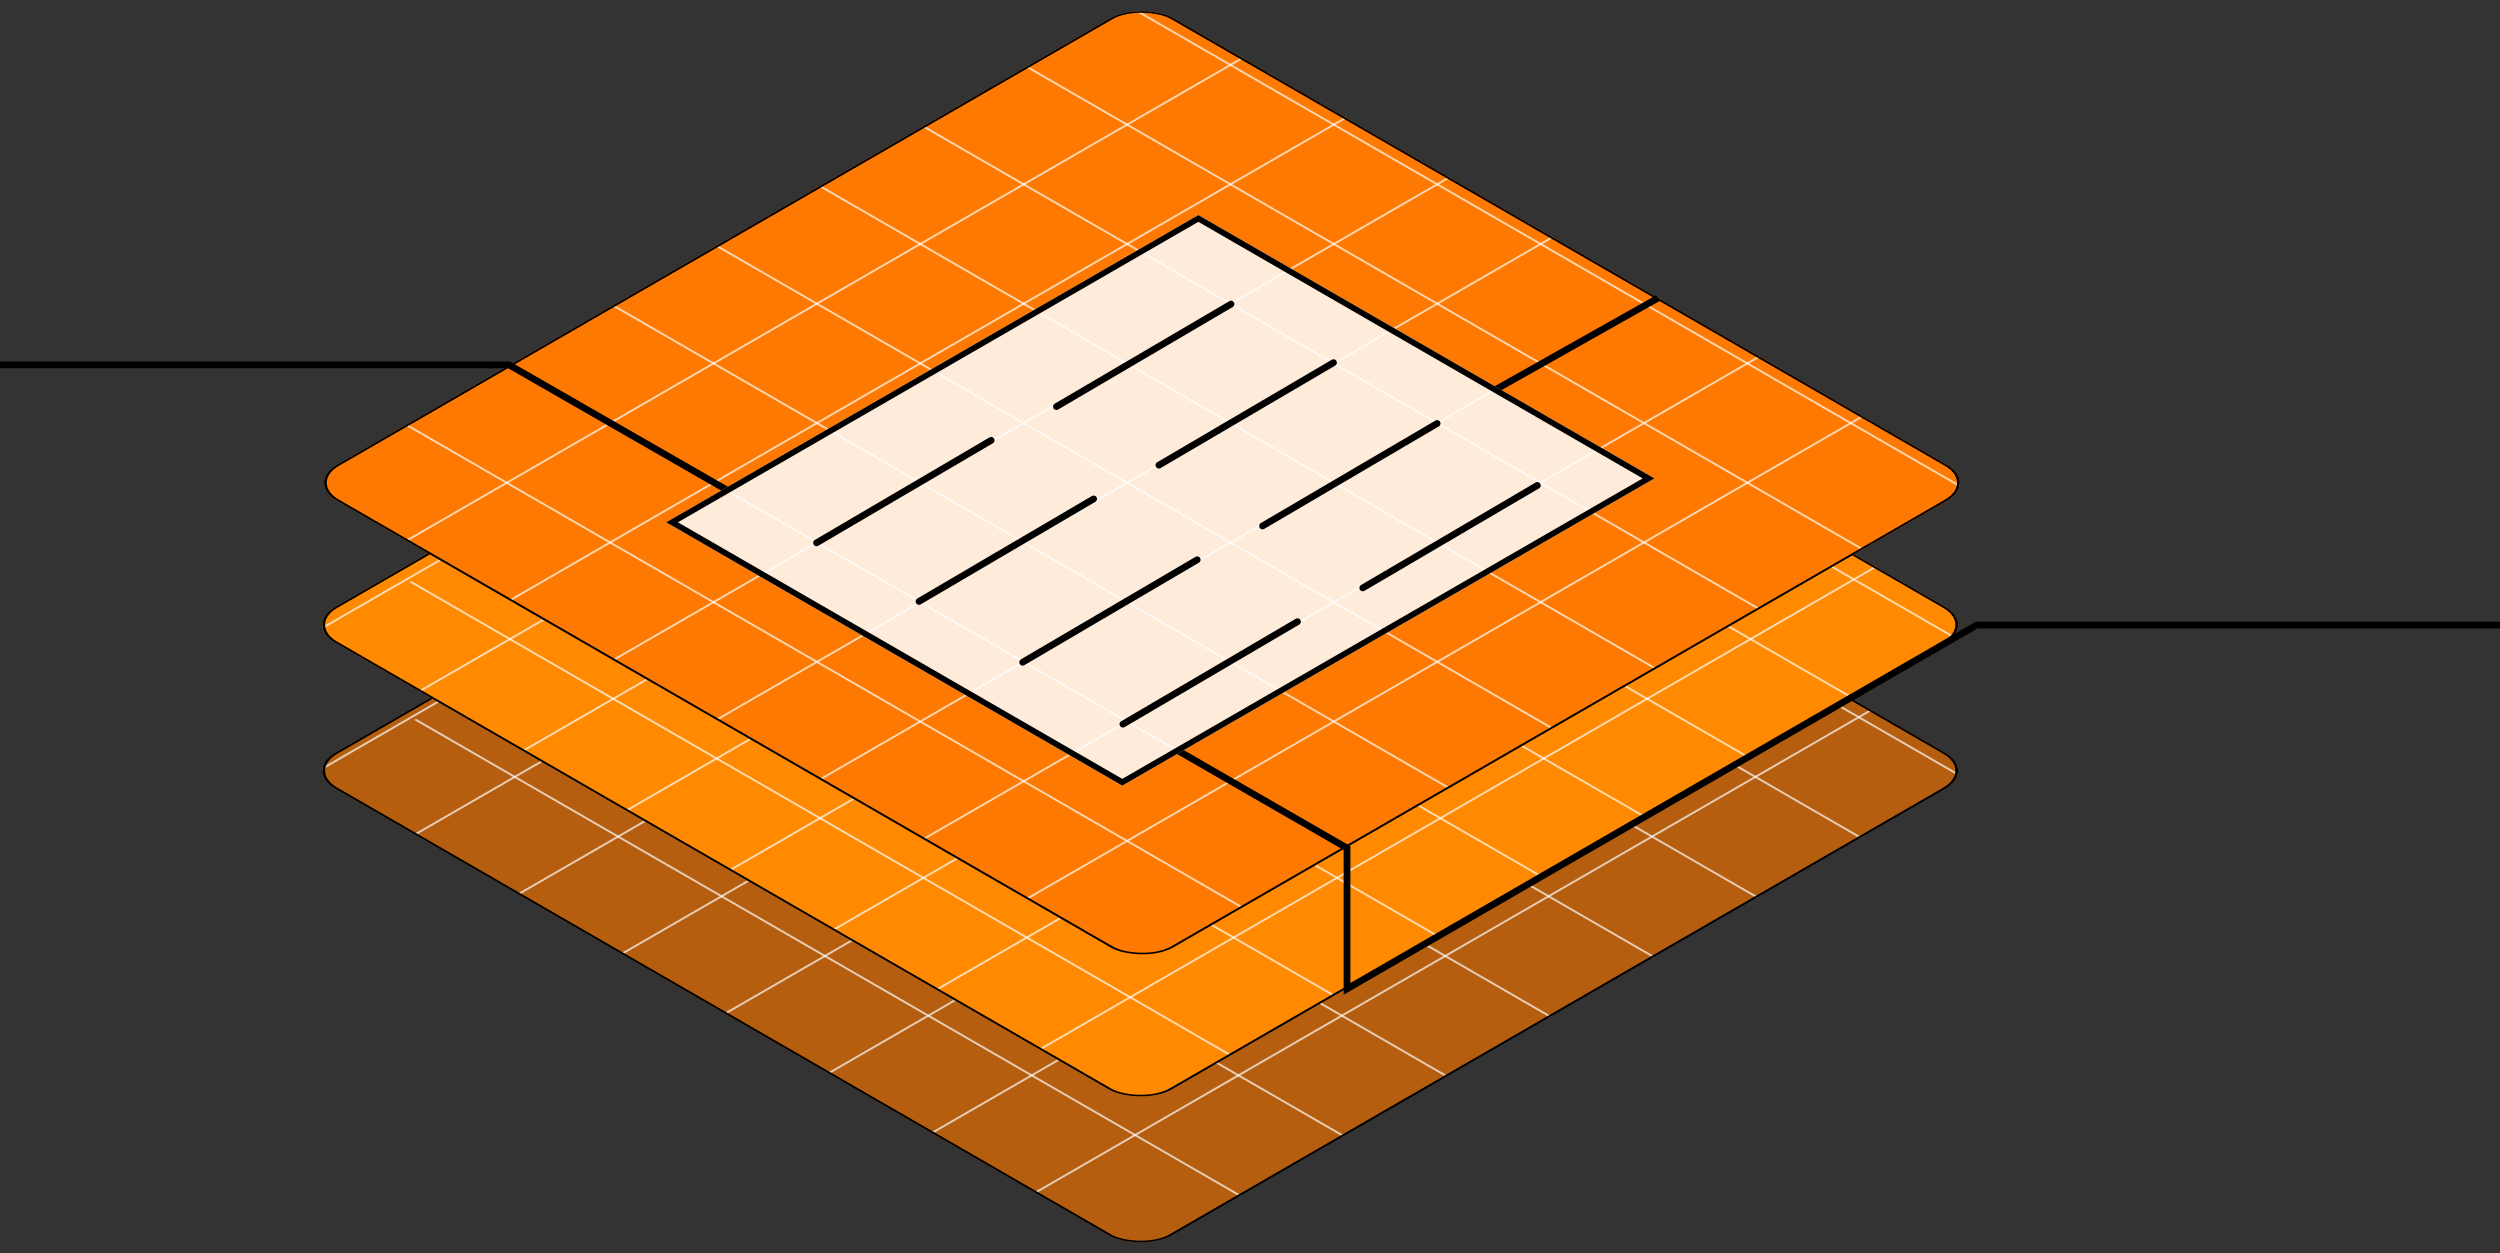 <svg width="726" height="364" viewBox="0 0 726 364" fill="none" xmlns="http://www.w3.org/2000/svg">
<rect x="0" y="0" width="726" height="364" fill="#333333" stroke="none"/>
<g clip-path="url(#clip0_399_78)">
<rect width="343.422" height="280.158" transform="matrix(0.866 -0.5 0.866 0.5 88.308 223.812)" fill="#F37300" fill-opacity="0.68"/>
<line y1="-0.327" x2="343.422" y2="-0.327" transform="matrix(0.866 0.5 -0.866 0.5 390.514 53.08)" stroke="white" stroke-opacity="0.69" stroke-width="0.654"/>
<line y1="-0.327" x2="343.422" y2="-0.327" transform="matrix(0.866 0.5 -0.866 0.5 360.49 70.416)" stroke="white" stroke-opacity="0.69" stroke-width="0.654"/>
<line y1="-0.327" x2="343.422" y2="-0.327" transform="matrix(0.866 0.5 -0.866 0.5 330.464 87.748)" stroke="white" stroke-opacity="0.69" stroke-width="0.654"/>
<line y1="-0.327" x2="343.422" y2="-0.327" transform="matrix(0.866 0.5 -0.866 0.5 300.438 105.08)" stroke="white" stroke-opacity="0.69" stroke-width="0.654"/>
<line y1="-0.327" x2="343.422" y2="-0.327" transform="matrix(0.866 0.5 -0.866 0.5 270.413 122.414)" stroke="white" stroke-opacity="0.69" stroke-width="0.654"/>
<line y1="-0.327" x2="343.422" y2="-0.327" transform="matrix(0.866 0.5 -0.866 0.5 240.389 139.748)" stroke="white" stroke-opacity="0.69" stroke-width="0.654"/>
<line y1="-0.327" x2="343.422" y2="-0.327" transform="matrix(0.866 0.5 -0.866 0.5 210.362 157.082)" stroke="white" stroke-opacity="0.69" stroke-width="0.654"/>
<line y1="-0.327" x2="343.422" y2="-0.327" transform="matrix(0.866 0.5 -0.866 0.5 180.337 174.416)" stroke="white" stroke-opacity="0.69" stroke-width="0.654"/>
<line y1="-0.327" x2="343.422" y2="-0.327" transform="matrix(0.866 0.5 -0.866 0.5 150.313 191.746)" stroke="white" stroke-opacity="0.69" stroke-width="0.654"/>
<line y1="-0.327" x2="343.422" y2="-0.327" transform="matrix(0.866 0.5 -0.866 0.5 120.287 209.084)" stroke="white" stroke-opacity="0.69" stroke-width="0.654"/>
<line y1="-0.327" x2="343.422" y2="-0.327" transform="matrix(0.866 0.5 -0.866 0.5 90.263 226.414)" stroke="white" stroke-opacity="0.69" stroke-width="0.654"/>
<line y1="-0.327" x2="343.422" y2="-0.327" transform="matrix(-0.866 0.5 -0.866 -0.5 687.935 226.414)" stroke="white" stroke-opacity="0.69" stroke-width="0.654"/>
<line y1="-0.327" x2="343.422" y2="-0.327" transform="matrix(-0.866 0.5 -0.866 -0.5 657.909 209.084)" stroke="white" stroke-opacity="0.69" stroke-width="0.654"/>
<line y1="-0.327" x2="343.422" y2="-0.327" transform="matrix(-0.866 0.5 -0.866 -0.5 597.858 174.418)" stroke="white" stroke-opacity="0.69" stroke-width="0.654"/>
<line y1="-0.327" x2="343.422" y2="-0.327" transform="matrix(-0.866 0.5 -0.866 -0.5 567.833 157.082)" stroke="white" stroke-opacity="0.69" stroke-width="0.654"/>
<line y1="-0.327" x2="343.422" y2="-0.327" transform="matrix(-0.866 0.5 -0.866 -0.5 537.809 139.75)" stroke="white" stroke-opacity="0.69" stroke-width="0.654"/>
<line y1="-0.327" x2="343.422" y2="-0.327" transform="matrix(-0.866 0.5 -0.866 -0.5 507.784 122.418)" stroke="white" stroke-opacity="0.69" stroke-width="0.654"/>
<line y1="-0.327" x2="343.422" y2="-0.327" transform="matrix(-0.866 0.5 -0.866 -0.5 477.759 105.082)" stroke="white" stroke-opacity="0.69" stroke-width="0.654"/>
<line y1="-0.327" x2="343.422" y2="-0.327" transform="matrix(-0.866 0.5 -0.866 -0.5 447.732 87.748)" stroke="white" stroke-opacity="0.69" stroke-width="0.654"/>
<line y1="-0.327" x2="343.422" y2="-0.327" transform="matrix(-0.866 0.5 -0.866 -0.5 417.707 70.416)" stroke="white" stroke-opacity="0.69" stroke-width="0.654"/>
<line y1="-0.327" x2="343.422" y2="-0.327" transform="matrix(-0.866 0.5 -0.866 -0.5 387.684 53.08)" stroke="white" stroke-opacity="0.69" stroke-width="0.654"/>
</g>
<rect x="0.567" width="279.742" height="279.742" rx="10.126" transform="matrix(0.866 -0.5 0.866 0.5 88.383 224.096)" stroke="black" stroke-width="0.654"/>
<g clip-path="url(#clip1_399_78)">
<rect width="343.422" height="280.158" transform="matrix(0.866 -0.5 0.866 0.5 88.308 181.438)" fill="#FF8900"/>
<line y1="-0.327" x2="343.422" y2="-0.327" transform="matrix(0.866 0.5 -0.866 0.5 389.099 13.066)" stroke="white" stroke-opacity="0.69" stroke-width="0.654"/>
<line y1="-0.327" x2="343.422" y2="-0.327" transform="matrix(0.866 0.5 -0.866 0.5 359.075 30.402)" stroke="white" stroke-opacity="0.69" stroke-width="0.654"/>
<line y1="-0.327" x2="343.422" y2="-0.327" transform="matrix(0.866 0.5 -0.866 0.5 329.049 47.734)" stroke="white" stroke-opacity="0.69" stroke-width="0.654"/>
<line y1="-0.327" x2="343.422" y2="-0.327" transform="matrix(0.866 0.5 -0.866 0.5 299.023 65.066)" stroke="white" stroke-opacity="0.69" stroke-width="0.654"/>
<line y1="-0.327" x2="343.422" y2="-0.327" transform="matrix(0.866 0.5 -0.866 0.5 268.998 82.4)" stroke="white" stroke-opacity="0.69" stroke-width="0.654"/>
<line y1="-0.327" x2="343.422" y2="-0.327" transform="matrix(0.866 0.5 -0.866 0.5 238.974 99.734)" stroke="white" stroke-opacity="0.69" stroke-width="0.654"/>
<line y1="-0.327" x2="343.422" y2="-0.327" transform="matrix(0.866 0.5 -0.866 0.5 208.947 117.068)" stroke="white" stroke-opacity="0.69" stroke-width="0.654"/>
<line y1="-0.327" x2="343.422" y2="-0.327" transform="matrix(0.866 0.5 -0.866 0.5 178.922 134.402)" stroke="white" stroke-opacity="0.69" stroke-width="0.654"/>
<line y1="-0.327" x2="343.422" y2="-0.327" transform="matrix(0.866 0.5 -0.866 0.5 148.898 151.736)" stroke="white" stroke-opacity="0.69" stroke-width="0.654"/>
<line y1="-0.327" x2="343.422" y2="-0.327" transform="matrix(0.866 0.5 -0.866 0.5 118.872 169.07)" stroke="white" stroke-opacity="0.69" stroke-width="0.654"/>
<line y1="-0.327" x2="343.422" y2="-0.327" transform="matrix(0.866 0.5 -0.866 0.5 88.848 186.4)" stroke="white" stroke-opacity="0.69" stroke-width="0.654"/>
<line y1="-0.327" x2="343.422" y2="-0.327" transform="matrix(-0.866 0.5 -0.866 -0.5 686.52 186.4)" stroke="white" stroke-opacity="0.69" stroke-width="0.654"/>
<line y1="-0.327" x2="343.422" y2="-0.327" transform="matrix(-0.866 0.5 -0.866 -0.5 656.494 169.07)" stroke="white" stroke-opacity="0.69" stroke-width="0.654"/>
<line y1="-0.327" x2="343.422" y2="-0.327" transform="matrix(-0.866 0.5 -0.866 -0.5 596.443 134.404)" stroke="white" stroke-opacity="0.69" stroke-width="0.654"/>
<line y1="-0.327" x2="343.422" y2="-0.327" transform="matrix(-0.866 0.5 -0.866 -0.5 566.418 117.068)" stroke="white" stroke-opacity="0.69" stroke-width="0.654"/>
<line y1="-0.327" x2="343.422" y2="-0.327" transform="matrix(-0.866 0.5 -0.866 -0.5 536.394 99.736)" stroke="white" stroke-opacity="0.69" stroke-width="0.654"/>
<line y1="-0.327" x2="343.422" y2="-0.327" transform="matrix(-0.866 0.5 -0.866 -0.5 506.369 82.404)" stroke="white" stroke-opacity="0.69" stroke-width="0.654"/>
<line y1="-0.327" x2="343.422" y2="-0.327" transform="matrix(-0.866 0.5 -0.866 -0.5 476.344 65.068)" stroke="white" stroke-opacity="0.69" stroke-width="0.654"/>
<line y1="-0.327" x2="343.422" y2="-0.327" transform="matrix(-0.866 0.5 -0.866 -0.5 446.317 47.734)" stroke="white" stroke-opacity="0.69" stroke-width="0.654"/>
<line y1="-0.327" x2="343.422" y2="-0.327" transform="matrix(-0.866 0.5 -0.866 -0.5 416.292 30.402)" stroke="white" stroke-opacity="0.69" stroke-width="0.654"/>
<line y1="-0.327" x2="343.422" y2="-0.327" transform="matrix(-0.866 0.5 -0.866 -0.5 386.269 13.066)" stroke="white" stroke-opacity="0.69" stroke-width="0.654"/>
</g>
<rect x="0.567" width="279.742" height="279.742" rx="10.126" transform="matrix(0.866 -0.5 0.866 0.5 88.383 181.721)" stroke="black" stroke-width="0.654"/>
<g clip-path="url(#clip2_399_78)">
<rect width="343.422" height="343.422" transform="matrix(0.866 -0.5 0.866 0.5 88.788 140.189)" fill="#FE7901"/>
<line y1="-0.327" x2="343.422" y2="-0.327" transform="matrix(0.866 0.5 -0.866 0.5 388.188 -32.324)" stroke="white" stroke-opacity="0.69" stroke-width="0.654"/>
<line y1="-0.327" x2="343.422" y2="-0.327" transform="matrix(0.866 0.5 -0.866 0.5 358.162 -14.988)" stroke="white" stroke-opacity="0.69" stroke-width="0.654"/>
<line y1="-0.327" x2="343.422" y2="-0.327" transform="matrix(0.866 0.5 -0.866 0.5 328.138 2.344)" stroke="white" stroke-opacity="0.69" stroke-width="0.654"/>
<line y1="-0.327" x2="343.422" y2="-0.327" transform="matrix(0.866 0.5 -0.866 0.5 298.112 19.676)" stroke="white" stroke-opacity="0.69" stroke-width="0.654"/>
<line y1="-0.327" x2="343.422" y2="-0.327" transform="matrix(0.866 0.5 -0.866 0.5 268.087 37.01)" stroke="white" stroke-opacity="0.69" stroke-width="0.654"/>
<line y1="-0.327" x2="343.422" y2="-0.327" transform="matrix(0.866 0.5 -0.866 0.5 238.062 54.344)" stroke="white" stroke-opacity="0.69" stroke-width="0.654"/>
<line y1="-0.327" x2="343.422" y2="-0.327" transform="matrix(0.866 0.5 -0.866 0.5 208.036 71.678)" stroke="white" stroke-opacity="0.69" stroke-width="0.654"/>
<line y1="-0.327" x2="343.422" y2="-0.327" transform="matrix(0.866 0.5 -0.866 0.5 178.011 89.012)" stroke="white" stroke-opacity="0.69" stroke-width="0.654"/>
<line y1="-0.327" x2="343.422" y2="-0.327" transform="matrix(0.866 0.5 -0.866 0.5 147.987 106.346)" stroke="white" stroke-opacity="0.69" stroke-width="0.654"/>
<line y1="-0.327" x2="343.422" y2="-0.327" transform="matrix(0.866 0.5 -0.866 0.5 117.961 123.68)" stroke="white" stroke-opacity="0.69" stroke-width="0.654"/>
<line y1="-0.327" x2="343.422" y2="-0.327" transform="matrix(0.866 0.5 -0.866 0.5 87.936 141.01)" stroke="white" stroke-opacity="0.69" stroke-width="0.654"/>
<line y1="-0.327" x2="343.422" y2="-0.327" transform="matrix(-0.866 0.5 -0.866 -0.5 685.607 141.006)" stroke="white" stroke-opacity="0.69" stroke-width="0.654"/>
<line y1="-0.327" x2="343.422" y2="-0.327" transform="matrix(-0.866 0.5 -0.866 -0.5 655.582 123.676)" stroke="white" stroke-opacity="0.69" stroke-width="0.654"/>
<line y1="-0.327" x2="343.422" y2="-0.327" transform="matrix(-0.866 0.5 -0.866 -0.5 595.531 89.01)" stroke="white" stroke-opacity="0.69" stroke-width="0.654"/>
<line y1="-0.327" x2="343.422" y2="-0.327" transform="matrix(-0.866 0.5 -0.866 -0.5 565.506 71.674)" stroke="white" stroke-opacity="0.69" stroke-width="0.654"/>
<line y1="-0.327" x2="343.422" y2="-0.327" transform="matrix(-0.866 0.5 -0.866 -0.5 535.481 54.342)" stroke="white" stroke-opacity="0.69" stroke-width="0.654"/>
<line y1="-0.327" x2="343.422" y2="-0.327" transform="matrix(-0.866 0.5 -0.866 -0.5 505.457 37.01)" stroke="white" stroke-opacity="0.69" stroke-width="0.654"/>
<line y1="-0.327" x2="343.422" y2="-0.327" transform="matrix(-0.866 0.5 -0.866 -0.5 475.432 19.674)" stroke="white" stroke-opacity="0.69" stroke-width="0.654"/>
<line y1="-0.327" x2="343.422" y2="-0.327" transform="matrix(-0.866 0.5 -0.866 -0.5 445.405 2.34)" stroke="white" stroke-opacity="0.69" stroke-width="0.654"/>
<line y1="-0.327" x2="343.422" y2="-0.327" transform="matrix(-0.866 0.5 -0.866 -0.5 415.38 -14.992)" stroke="white" stroke-opacity="0.69" stroke-width="0.654"/>
<line y1="-0.327" x2="343.422" y2="-0.327" transform="matrix(-0.866 0.5 -0.866 -0.5 385.356 -32.328)" stroke="white" stroke-opacity="0.69" stroke-width="0.654"/>
</g>
<rect x="0.567" width="279.742" height="279.742" rx="10.126" transform="matrix(0.866 -0.5 0.866 0.5 88.864 140.473)" stroke="black" stroke-width="0.654"/>
<path d="M341.787 217.824L391.174 246.279V287.163L574.006 181.52H726" stroke="black" stroke-width="1.962"/>
<path d="M0 105.967L147.835 105.967L211.613 142.598" stroke="black" stroke-width="1.962"/>
<path d="M434.346 113.119L481.466 86.564" stroke="black" stroke-width="1.962"/>
<g clip-path="url(#clip3_399_78)">
<rect width="178.441" height="152.933" transform="matrix(0.866 -0.5 0.866 0.5 193.467 151.68)" fill="white" fill-opacity="0.85"/>
<path d="M237.124 157.644L287.82 127.881M266.887 174.652L317.583 144.888M296.978 192.313L347.674 162.55M326.087 210.302L376.783 180.539" stroke="black" stroke-width="1.962" stroke-linecap="round"/>
<path d="M306.79 118.07L357.486 88.307M336.553 135.077L387.249 105.314M366.644 152.739L417.34 122.976M395.753 170.728L446.449 140.965" stroke="black" stroke-width="1.962" stroke-linecap="round"/>
</g>
<rect x="1.7" width="176.479" height="150.97" transform="matrix(0.866 -0.5 0.866 0.5 193.694 152.529)" stroke="black" stroke-width="1.962"/>
<defs>
<clipPath id="clip0_399_78">
<rect width="280.396" height="280.396" rx="10.453" transform="matrix(0.866 -0.5 0.866 0.5 88.308 223.812)" fill="white"/>
</clipPath>
<clipPath id="clip1_399_78">
<rect width="280.396" height="280.396" rx="10.453" transform="matrix(0.866 -0.5 0.866 0.5 88.308 181.438)" fill="white"/>
</clipPath>
<clipPath id="clip2_399_78">
<rect width="280.396" height="280.396" rx="10.453" transform="matrix(0.866 -0.5 0.866 0.5 88.788 140.189)" fill="white"/>
</clipPath>
<clipPath id="clip3_399_78">
<rect width="178.441" height="152.933" transform="matrix(0.866 -0.5 0.866 0.5 193.467 151.68)" fill="white"/>
</clipPath>
</defs>
</svg>
